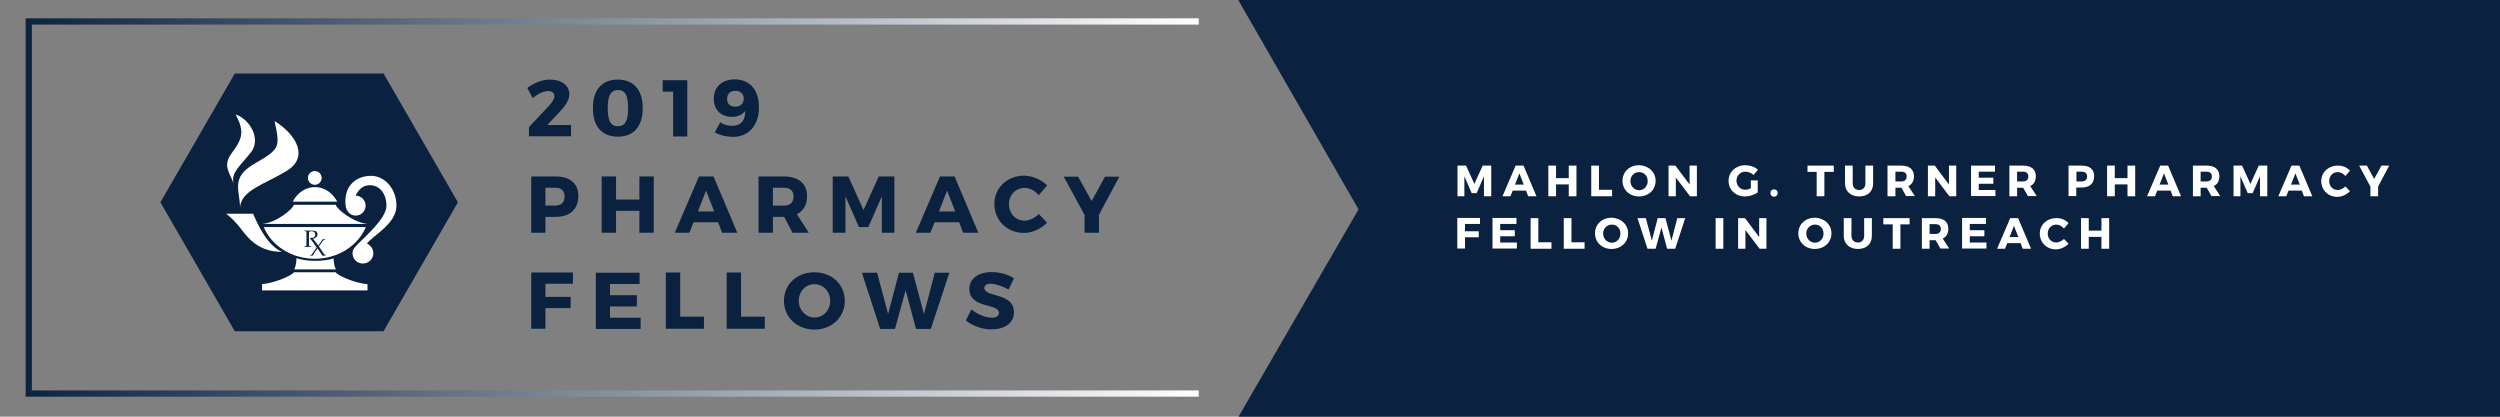 <?xml version="1.0" encoding="utf-8"?>
<!-- Generator: Adobe Illustrator 23.0.1, SVG Export Plug-In . SVG Version: 6.00 Build 0)  -->
<svg version="1.1" id="Layer_1" xmlns="http://www.w3.org/2000/svg" xmlns:xlink="http://www.w3.org/1999/xlink" x="0px" y="0px"
	 viewBox="0 0 1200 200" style="enable-background:new 0 0 1200 200;" xml:space="preserve">
<rect x="0" y="0" width="1200" height="200" fill="#808080" stroke="none"/>
<style type="text/css">
	.st0{fill:#0A2240;}
	.st1{fill:#FFFFFF;}
	.st2{fill:url(#SVGID_1_);}
</style>
<polygon class="st0" points="652.1,100.5 593.9,-0.8 1200,0 1200,200 594.5,200 "/>
<g>
	<polygon class="st0" points="184.1,35.3 112.7,35.3 77,97.1 112.7,159 184.1,159 219.8,97.1 	"/>
	<g>
		<path class="st1" d="M126.6,109c3.7,8.9,13.3,15.2,24.5,15.2c11.2,0,20.8-6.3,24.5-15.2H126.6z M156.3,122.7L156.3,122.7
			c-0.4,0-0.6,0-0.8,0c-0.2,0-0.5,0-0.8,0c-0.2-0.3-0.4-0.7-0.6-1l-1.7-2.5l-0.4,0.6c-0.5,0.7-1.2,1.7-1.9,2.9c-0.2,0-0.4,0-0.6,0
			c-0.1,0-0.3,0-0.6,0l0,0l0-0.3l0,0c0.2,0,0.4,0,0.5-0.1c0.1,0,0.2-0.1,0.3-0.3c0.1-0.2,0.4-0.5,0.8-1.1l1.5-2.1l-0.2-0.3
			c-0.3-0.3-0.6-0.8-1.1-1.6c-0.6-0.9-1.3-1.7-1.9-2.5l0.1-0.2c0.2,0,0.3,0,0.4,0c0.6,0,1.1-0.1,1.5-0.4c0.4-0.3,0.5-0.7,0.5-1.3
			c0-0.5-0.2-0.9-0.5-1.1c-0.3-0.3-0.8-0.4-1.3-0.4c-0.4,0-0.7,0-1.1,0.2c-0.1,0.1-0.1,0.8-0.1,2.1l0,2.6l0,1.1c0,0.4,0,0.7,0,0.8
			c0,0.1,0,0.2,0.1,0.2s0.1,0.1,0.2,0.1c0.1,0,0.3,0.1,0.7,0.1l0,0l0,0.3l0,0c0,0-0.3,0-1,0c-0.3,0-0.5,0-0.6,0c-0.1,0-0.6,0-1.6,0
			l0,0l0-0.3l0,0c0.3,0,0.6,0,0.7-0.1c0.1,0,0.2-0.1,0.2-0.1c0,0,0.1-0.1,0.1-0.2c0-0.1,0-0.4,0-0.8l0-1.2l0-2.6l0-1.1
			c0-0.4,0-0.7,0-0.8c0-0.1,0-0.2-0.1-0.2c0,0-0.1-0.1-0.2-0.1c-0.1,0-0.3,0-0.7-0.1l0,0l0-0.3l0,0c0.7,0,1.2,0.1,1.6,0.1
			c0.4,0,1,0,1.7,0c0.3,0,0.5,0,0.6,0c0.9,0,1.6,0.2,1.9,0.5c0.3,0.3,0.5,0.7,0.5,1.2c0,0.3-0.1,0.6-0.2,0.9
			c-0.2,0.3-0.4,0.5-0.7,0.8c-0.3,0.2-0.8,0.4-1.3,0.5c0.1,0.1,0.3,0.4,0.6,0.7l0.8,1c0.3,0.3,0.5,0.7,0.8,1.1
			c0.2,0.2,0.3,0.4,0.4,0.5l2.1-3.1c0.3,0,0.5,0,0.6,0c0,0,0.2,0,0.5,0l0,0.1l0,0.2l0,0c-0.2,0-0.4,0-0.5,0.1
			c-0.1,0-0.2,0.1-0.3,0.2c-0.1,0.1-0.4,0.4-0.7,0.9l-1,1.4l-0.4,0.5c0,0,0,0,0,0.1l2,3c0.2,0.3,0.3,0.5,0.4,0.6
			c0.1,0.1,0.2,0.2,0.3,0.3c0.1,0,0.2,0,0.5,0.1l0,0L156.3,122.7z"/>
		<circle class="st1" cx="151.1" cy="85.4" r="3.3"/>
		<path class="st1" d="M140.5,96.8h21.4c-2.4-4.4-6.3-7-10.7-7C146.8,89.8,142.8,92.4,140.5,96.8L140.5,96.8z"/>
		<path class="st1" d="M176.1,116.9c3.3-4.1,14.2-9.6,14.2-18.2c0-7.9-5.5-14.3-12.2-14.3c-6.9,0-13.3,4.6-12.2,14.3
			c0.3,2.7,2.2,4.8,4.8,4.8c2.7,0,4.8-2.2,4.8-4.8s-2.2-4.8-4.8-4.8c1.5-3.1,3.6-5,6.8-5c4.9,0,8,4.2,8,9.9c0,6-10.3,14.8-13.8,18.4
			c-1.2,1.2-2.5,2.5-2.5,4.3c0,2.8,2.2,5,5,5s5-2.2,5-5C179.2,119.5,177.9,117.7,176.1,116.9L176.1,116.9z"/>
		<path class="st1" d="M176.5,107.5h-50.7c7.2-0.6,15.2-7.6,15.2-9.2h20.2C161.2,99.9,169.2,106.8,176.5,107.5L176.5,107.5z"/>
		<path class="st1" d="M161.2,129.2c-0.9-1.5-1-4.2-1.1-5.2c0,0-2.6,1.2-9,1.2c-5.4,0-8.8-1.3-8.8-1.3c0.1,1.3-0.4,4-1,5.4H161.2z"
			/>
		<path class="st1" d="M121.5,102.6h-13c1.1,0.8,2.2,1.5,5.6,5.3s8,13,21.2,13C128,117.6,123.5,107.3,121.5,102.6L121.5,102.6z"/>
		<g>
			<path class="st1" d="M131.8,58.1c2.7,12.9,2.7,13.3-10,20.7c-11.2,6.6-6.6,12.7-6.6,20.7c0.7-8.2,11.5-10.9,22.3-17.4
				C148.4,75.6,142.4,64.7,131.8,58.1L131.8,58.1z"/>
			<path class="st1" d="M113.1,54.9c4.2,8,3.5,11.5-1.8,18.5c-4.7,6.2-0.9,9.5,0.8,14.7c-1.4-5.5,3.9-9.1,8.5-15.2
				S120.3,57.5,113.1,54.9L113.1,54.9z"/>
		</g>
		<path class="st1" d="M125.8,139.4v-3c7.2-0.7,15.2-4.8,15.2-5.7h20.2c0,0.9,8,5.1,15.2,5.7v3H125.8L125.8,139.4z"/>
	</g>
</g>
<g>
	<path class="st0" d="M273.3,45.2c0,2.9-2.2,6-5.1,9l-5.5,5.8h11.4v5.4h-20.2V61l9.6-10.2c1.5-1.6,2.6-3.4,2.6-4.6
		c0-1.5-1.1-2.5-3-2.5c-2.2,0-4.9,1.3-7.4,3.4l-2.6-4.9c3.4-2.5,7.1-4,10.9-4C269.4,38.2,273.3,41,273.3,45.2z"/>
	<path class="st0" d="M308.5,51.9c0,8.8-4.3,13.7-11.9,13.7c-7.7,0-12-4.9-12-13.7c0-8.8,4.3-13.7,12-13.7
		C304.3,38.3,308.5,43.2,308.5,51.9z M291.7,51.9c0,6.2,1.5,8.7,4.9,8.7c3.4,0,4.9-2.5,4.9-8.7s-1.5-8.7-4.9-8.7
		C293.2,43.3,291.7,45.8,291.7,51.9z"/>
	<path class="st0" d="M323.1,65.5V44h-5v-5.5h11.8v27H323.1z"/>
	<path class="st0" d="M343.1,63.5l2.6-4.8c1.5,1.1,3.6,1.7,5.7,1.7c4.3,0,6.4-2.7,6.3-7.2c-1.3,1.8-3.4,2.9-6.4,2.9
		c-5.3,0-8.7-3.5-8.7-8.7c0-5.7,4-9.3,10.1-9.3c7.2,0,11.6,5.1,11.6,13.4c0,8.6-4.9,14.2-12.5,14.2
		C348.8,65.7,345.4,64.9,343.1,63.5z M357,47.4c0-2-1.3-3.8-4-3.8c-2.5,0-4,1.4-4,3.9c0,2.3,1.4,3.7,3.9,3.7
		C355.5,51.2,357,49.6,357,47.4z"/>
	<path class="st0" d="M266.7,84.7c6.9,0,10.9,3.4,10.9,9.4c0,6.3-4,10-10.9,10h-4.9v7.6H255v-27H266.7z M261.8,98.7h4.5
		c3,0,4.7-1.5,4.7-4.4c0-2.8-1.7-4.2-4.7-4.2h-4.5V98.7z"/>
	<path class="st0" d="M306.9,111.7v-10.5h-11.2v10.5h-6.9v-27h6.9v11.1h11.2V84.7h6.9v27H306.9z"/>
	<path class="st0" d="M332.9,106.7l-2,5h-7l11.6-27h7l11.4,27h-7.3l-1.9-5H332.9z M338.9,91.5l-3.9,10h7.8L338.9,91.5z"/>
	<path class="st0" d="M376.4,104.1h-0.2H371v7.6h-6.9v-27h12.1c7.1,0,11.2,3.4,11.2,9.4c0,4.1-1.7,7.1-4.9,8.7l5.7,8.9h-7.8
		L376.4,104.1z M376.2,98.7c3,0,4.7-1.5,4.7-4.4c0-2.8-1.7-4.2-4.7-4.2H371v8.6H376.2z"/>
	<path class="st0" d="M423.3,111.7l0-17.5l-6.5,14.8h-4.5l-6.5-14.8v17.5h-6.1v-27h7.5l7.3,16.1l7.3-16.1h7.5v27H423.3z"/>
	<path class="st0" d="M448.6,106.7l-2,5h-7l11.6-27h7l11.4,27h-7.3l-1.9-5H448.6z M454.6,91.5l-3.9,10h7.8L454.6,91.5z"/>
	<path class="st0" d="M502.6,89l-4,4.7c-1.8-2.2-4.4-3.5-6.8-3.5c-4.3,0-7.5,3.4-7.5,7.8c0,4.5,3.2,7.9,7.5,7.9
		c2.3,0,4.9-1.2,6.8-3.2l4,4.2c-2.9,3-7.2,4.9-11.1,4.9c-8.1,0-14.2-6-14.2-13.9c0-7.8,6.2-13.6,14.4-13.6
		C495.8,84.5,499.9,86.2,502.6,89z"/>
	<path class="st0" d="M527.4,111.7h-6.8v-8.5l-10-18.4h6.9l6.5,11.7l6.4-11.7h6.9l-9.8,18.3V111.7z"/>
	<path class="st0" d="M261.8,136.3v6.2h12.1v5.4h-12.1v9.9H255v-27h20v5.4H261.8z"/>
	<path class="st0" d="M292.8,136.3v5.4h12.9v5.4h-12.9v5.4h14.7v5.4h-21.5v-27H307v5.4H292.8z"/>
	<path class="st0" d="M337.9,152.1v5.7h-18.3v-27h6.9v21.2H337.9z"/>
	<path class="st0" d="M367.1,152.1v5.7h-18.3v-27h6.9v21.2H367.1z"/>
	<path class="st0" d="M405.5,144.4c0,7.9-6.2,13.8-14.6,13.8c-8.3,0-14.6-5.9-14.6-13.8c0-7.9,6.2-13.7,14.6-13.7
		C399.3,130.7,405.5,136.5,405.5,144.4z M383.4,144.4c0,4.5,3.5,8,7.6,8c4.2,0,7.5-3.5,7.5-8s-3.3-8-7.5-8S383.4,139.8,383.4,144.4z
		"/>
	<path class="st0" d="M439.7,157.9l-5-18.6l-5.1,18.6h-7.1l-8.8-27h7.3l5.3,19.8l5.2-19.8h6.7l5.3,19.8l5.2-19.8h7l-8.9,27H439.7z"
		/>
	<path class="st0" d="M486.7,133.6l-2.6,5.4c-2.9-1.7-6.4-2.8-8.6-2.8c-1.8,0-3,0.7-3,2c0,4.7,14.2,2,14.2,11.7
		c0,5.4-4.8,8.2-10.8,8.2c-4.5,0-9.1-1.7-12.3-4.3l2.7-5.3c2.8,2.4,6.9,4,9.7,4c2.2,0,3.5-0.8,3.5-2.3c0-4.8-14.2-1.9-14.2-11.5
		c0-5,4.3-8.1,10.7-8.1C480,130.6,484,131.8,486.7,133.6z"/>
</g>
<g>
	<path class="st1" d="M712.3,94.2l0-9.6l-3.5,8.1h-2.4l-3.5-8.1v9.6h-3.3V79.5h4.1l4,8.8l4-8.8h4.1v14.7H712.3z"/>
	<path class="st1" d="M726.1,91.5l-1.1,2.7h-3.8l6.3-14.7h3.8l6.2,14.7h-4l-1-2.7H726.1z M729.3,83.2l-2.1,5.4h4.2L729.3,83.2z"/>
	<path class="st1" d="M753,94.2v-5.7h-6.1v5.7h-3.7V79.5h3.7v6h6.1v-6h3.7v14.7H753z"/>
	<path class="st1" d="M773.8,91.1v3.1h-10V79.5h3.7v11.6H773.8z"/>
	<path class="st1" d="M794.7,86.8c0,4.3-3.4,7.5-8,7.5c-4.5,0-7.9-3.2-7.9-7.5c0-4.3,3.4-7.5,7.9-7.5
		C791.3,79.4,794.7,82.6,794.7,86.8z M782.6,86.9c0,2.5,1.9,4.4,4.2,4.4c2.3,0,4.1-1.9,4.1-4.4s-1.8-4.3-4.1-4.3
		S782.6,84.4,782.6,86.9z"/>
	<path class="st1" d="M811.2,94.2l-6.8-9v9h-3.5V79.5h3.3l6.8,9.1v-9.1h3.5v14.7H811.2z"/>
	<path class="st1" d="M843.7,86.7v5.7c-1.6,1.1-4.1,1.9-6.1,1.9c-4.5,0-7.9-3.2-7.9-7.5c0-4.3,3.5-7.5,8.1-7.5c2.2,0,4.5,0.8,6,2.2
		l-2.1,2.5c-1.1-1-2.6-1.6-3.9-1.6c-2.4,0-4.3,1.9-4.3,4.3c0,2.5,1.9,4.4,4.3,4.4c0.8,0,1.7-0.3,2.6-0.7v-3.8H843.7z"/>
	<path class="st1" d="M853.3,92.6c0,1-0.7,1.8-1.8,1.8c-1,0-1.7-0.7-1.7-1.8c0-1,0.7-1.7,1.7-1.7C852.6,90.9,853.3,91.6,853.3,92.6z
		"/>
	<path class="st1" d="M875.7,82.5v11.7h-3.7V82.5h-4.4v-3h12.6v3H875.7z"/>
	<path class="st1" d="M899.1,88c0,3.9-2.6,6.3-6.7,6.3c-4.1,0-6.8-2.5-6.8-6.3v-8.5h3.7V88c0,2,1.3,3.2,3.1,3.2c1.8,0,3-1.2,3-3.2
		v-8.5h3.7V88z"/>
	<path class="st1" d="M912.7,90.1h-0.1h-2.8v4.1H906V79.5h6.6c3.9,0,6.1,1.8,6.1,5.1c0,2.2-0.9,3.9-2.7,4.7l3.1,4.8h-4.2L912.7,90.1
		z M912.6,87.1c1.6,0,2.6-0.8,2.6-2.4c0-1.5-0.9-2.3-2.6-2.3h-2.8v4.7H912.6z"/>
	<path class="st1" d="M935.7,94.2l-6.8-9v9h-3.5V79.5h3.3l6.8,9.1v-9.1h3.5v14.7H935.7z"/>
	<path class="st1" d="M949.8,82.4v2.9h7v2.9h-7v3h8v2.9h-11.7V79.5h11.5v2.9H949.8z"/>
	<path class="st1" d="M971.1,90.1H971h-2.8v4.1h-3.7V79.5h6.6c3.9,0,6.1,1.8,6.1,5.1c0,2.2-0.9,3.9-2.7,4.7l3.1,4.8h-4.2L971.1,90.1
		z M971,87.1c1.6,0,2.6-0.8,2.6-2.4c0-1.5-0.9-2.3-2.6-2.3h-2.8v4.7H971z"/>
	<path class="st1" d="M999.3,79.5c3.8,0,5.9,1.8,5.9,5.1c0,3.4-2.2,5.4-5.9,5.4h-2.7v4.1h-3.7V79.5H999.3z M996.7,87.1h2.5
		c1.6,0,2.6-0.8,2.6-2.4c0-1.5-0.9-2.3-2.6-2.3h-2.5V87.1z"/>
	<path class="st1" d="M1021.2,94.2v-5.7h-6.1v5.7h-3.7V79.5h3.7v6h6.1v-6h3.7v14.7H1021.2z"/>
	<path class="st1" d="M1035.5,91.5l-1.1,2.7h-3.8l6.3-14.7h3.8l6.2,14.7h-4l-1-2.7H1035.5z M1038.7,83.2l-2.1,5.4h4.2L1038.7,83.2z"
		/>
	<path class="st1" d="M1059.2,90.1h-0.1h-2.8v4.1h-3.7V79.5h6.6c3.9,0,6.1,1.8,6.1,5.1c0,2.2-0.9,3.9-2.7,4.7l3.1,4.8h-4.2
		L1059.2,90.1z M1059.1,87.1c1.6,0,2.6-0.8,2.6-2.4c0-1.5-0.9-2.3-2.6-2.3h-2.8v4.7H1059.1z"/>
	<path class="st1" d="M1084.8,94.2l0-9.6l-3.5,8.1h-2.4l-3.5-8.1v9.6h-3.3V79.5h4.1l4,8.8l4-8.8h4.1v14.7H1084.8z"/>
	<path class="st1" d="M1098.5,91.5l-1.1,2.7h-3.8l6.3-14.7h3.8l6.2,14.7h-4l-1-2.7H1098.5z M1101.8,83.2l-2.1,5.4h4.2L1101.8,83.2z"
		/>
	<path class="st1" d="M1128,81.9l-2.2,2.6c-1-1.2-2.4-1.9-3.7-1.9c-2.3,0-4.1,1.8-4.1,4.3c0,2.5,1.8,4.3,4.1,4.3
		c1.2,0,2.7-0.7,3.7-1.7l2.2,2.3c-1.6,1.6-3.9,2.7-6.1,2.7c-4.4,0-7.7-3.3-7.7-7.6c0-4.2,3.4-7.4,7.9-7.4
		C1124.3,79.4,1126.5,80.3,1128,81.9z"/>
	<path class="st1" d="M1141.5,94.2h-3.7v-4.6l-5.4-10.1h3.7l3.5,6.4l3.5-6.4h3.7l-5.3,10V94.2z"/>
	<path class="st1" d="M703.2,107.6v3.4h6.6v2.9h-6.6v5.4h-3.7v-14.7h10.9v2.9H703.2z"/>
	<path class="st1" d="M720.1,107.6v2.9h7v2.9h-7v3h8v2.9h-11.7v-14.7h11.5v2.9H720.1z"/>
	<path class="st1" d="M744.7,116.3v3.1h-10v-14.7h3.7v11.6H744.7z"/>
	<path class="st1" d="M760.6,116.3v3.1h-10v-14.7h3.7v11.6H760.6z"/>
	<path class="st1" d="M781.5,112c0,4.3-3.4,7.5-8,7.5c-4.5,0-7.9-3.2-7.9-7.5c0-4.3,3.4-7.5,7.9-7.5
		C778.1,104.6,781.5,107.8,781.5,112z M769.5,112.1c0,2.5,1.9,4.4,4.2,4.4c2.3,0,4.1-1.9,4.1-4.4s-1.8-4.3-4.1-4.3
		S769.5,109.6,769.5,112.1z"/>
	<path class="st1" d="M800.2,119.4l-2.7-10.2l-2.8,10.2h-3.9l-4.8-14.7h4l2.9,10.8l2.8-10.8h3.7l2.9,10.8l2.8-10.8h3.8l-4.8,14.7
		H800.2z"/>
	<path class="st1" d="M823.5,119.4v-14.7h3.7v14.7H823.5z"/>
	<path class="st1" d="M844.6,119.4l-6.8-9v9h-3.5v-14.7h3.3l6.8,9.1v-9.1h3.5v14.7H844.6z"/>
	<path class="st1" d="M879.1,112c0,4.3-3.4,7.5-8,7.5c-4.5,0-7.9-3.2-7.9-7.5c0-4.3,3.4-7.5,7.9-7.5
		C875.7,104.6,879.1,107.8,879.1,112z M867,112.1c0,2.5,1.9,4.4,4.2,4.4c2.3,0,4.1-1.9,4.1-4.4s-1.8-4.3-4.1-4.3
		S867,109.6,867,112.1z"/>
	<path class="st1" d="M898.5,113.2c0,3.9-2.6,6.3-6.7,6.3c-4.1,0-6.8-2.5-6.8-6.3v-8.5h3.7v8.5c0,2,1.3,3.2,3.1,3.2
		c1.8,0,3-1.2,3-3.2v-8.5h3.7V113.2z"/>
	<path class="st1" d="M912.2,107.7v11.7h-3.7v-11.7H904v-3h12.6v3H912.2z"/>
	<path class="st1" d="M929.1,115.3H929h-2.8v4.1h-3.7v-14.7h6.6c3.9,0,6.1,1.8,6.1,5.1c0,2.2-0.9,3.9-2.7,4.7l3.1,4.8h-4.2
		L929.1,115.3z M929,112.3c1.6,0,2.6-0.8,2.6-2.4c0-1.5-0.9-2.3-2.6-2.3h-2.8v4.7H929z"/>
	<path class="st1" d="M945.5,107.6v2.9h7v2.9h-7v3h8v2.9h-11.7v-14.7h11.5v2.9H945.5z"/>
	<path class="st1" d="M963.5,116.7l-1.1,2.7h-3.8l6.3-14.7h3.8l6.2,14.7h-4l-1-2.7H963.5z M966.7,108.4l-2.1,5.4h4.2L966.7,108.4z"
		/>
	<path class="st1" d="M992.9,107.1l-2.2,2.6c-1-1.2-2.4-1.9-3.7-1.9c-2.3,0-4.1,1.8-4.1,4.3c0,2.5,1.8,4.3,4.1,4.3
		c1.2,0,2.7-0.7,3.7-1.7l2.2,2.3c-1.6,1.6-3.9,2.7-6.1,2.7c-4.4,0-7.7-3.3-7.7-7.6c0-4.2,3.4-7.4,7.9-7.4
		C989.2,104.6,991.4,105.5,992.9,107.1z"/>
	<path class="st1" d="M1008.7,119.4v-5.7h-6.1v5.7h-3.7v-14.7h3.7v6h6.1v-6h3.7v14.7H1008.7z"/>
</g>
<linearGradient id="SVGID_1_" gradientUnits="userSpaceOnUse" x1="12.3" y1="99.6" x2="575.4" y2="99.6">
	<stop  offset="0" style="stop-color:#0C2340"/>
	<stop  offset="1" style="stop-color:#FFFFFF"/>
</linearGradient>
<polygon class="st2" points="572.4,187.4 15.3,187.4 15.3,11.8 572.4,11.8 575.4,11.8 575.4,8.8 12.3,8.8 12.3,190.4 575.4,190.4 
	575.4,187.4 "/>
</svg>
